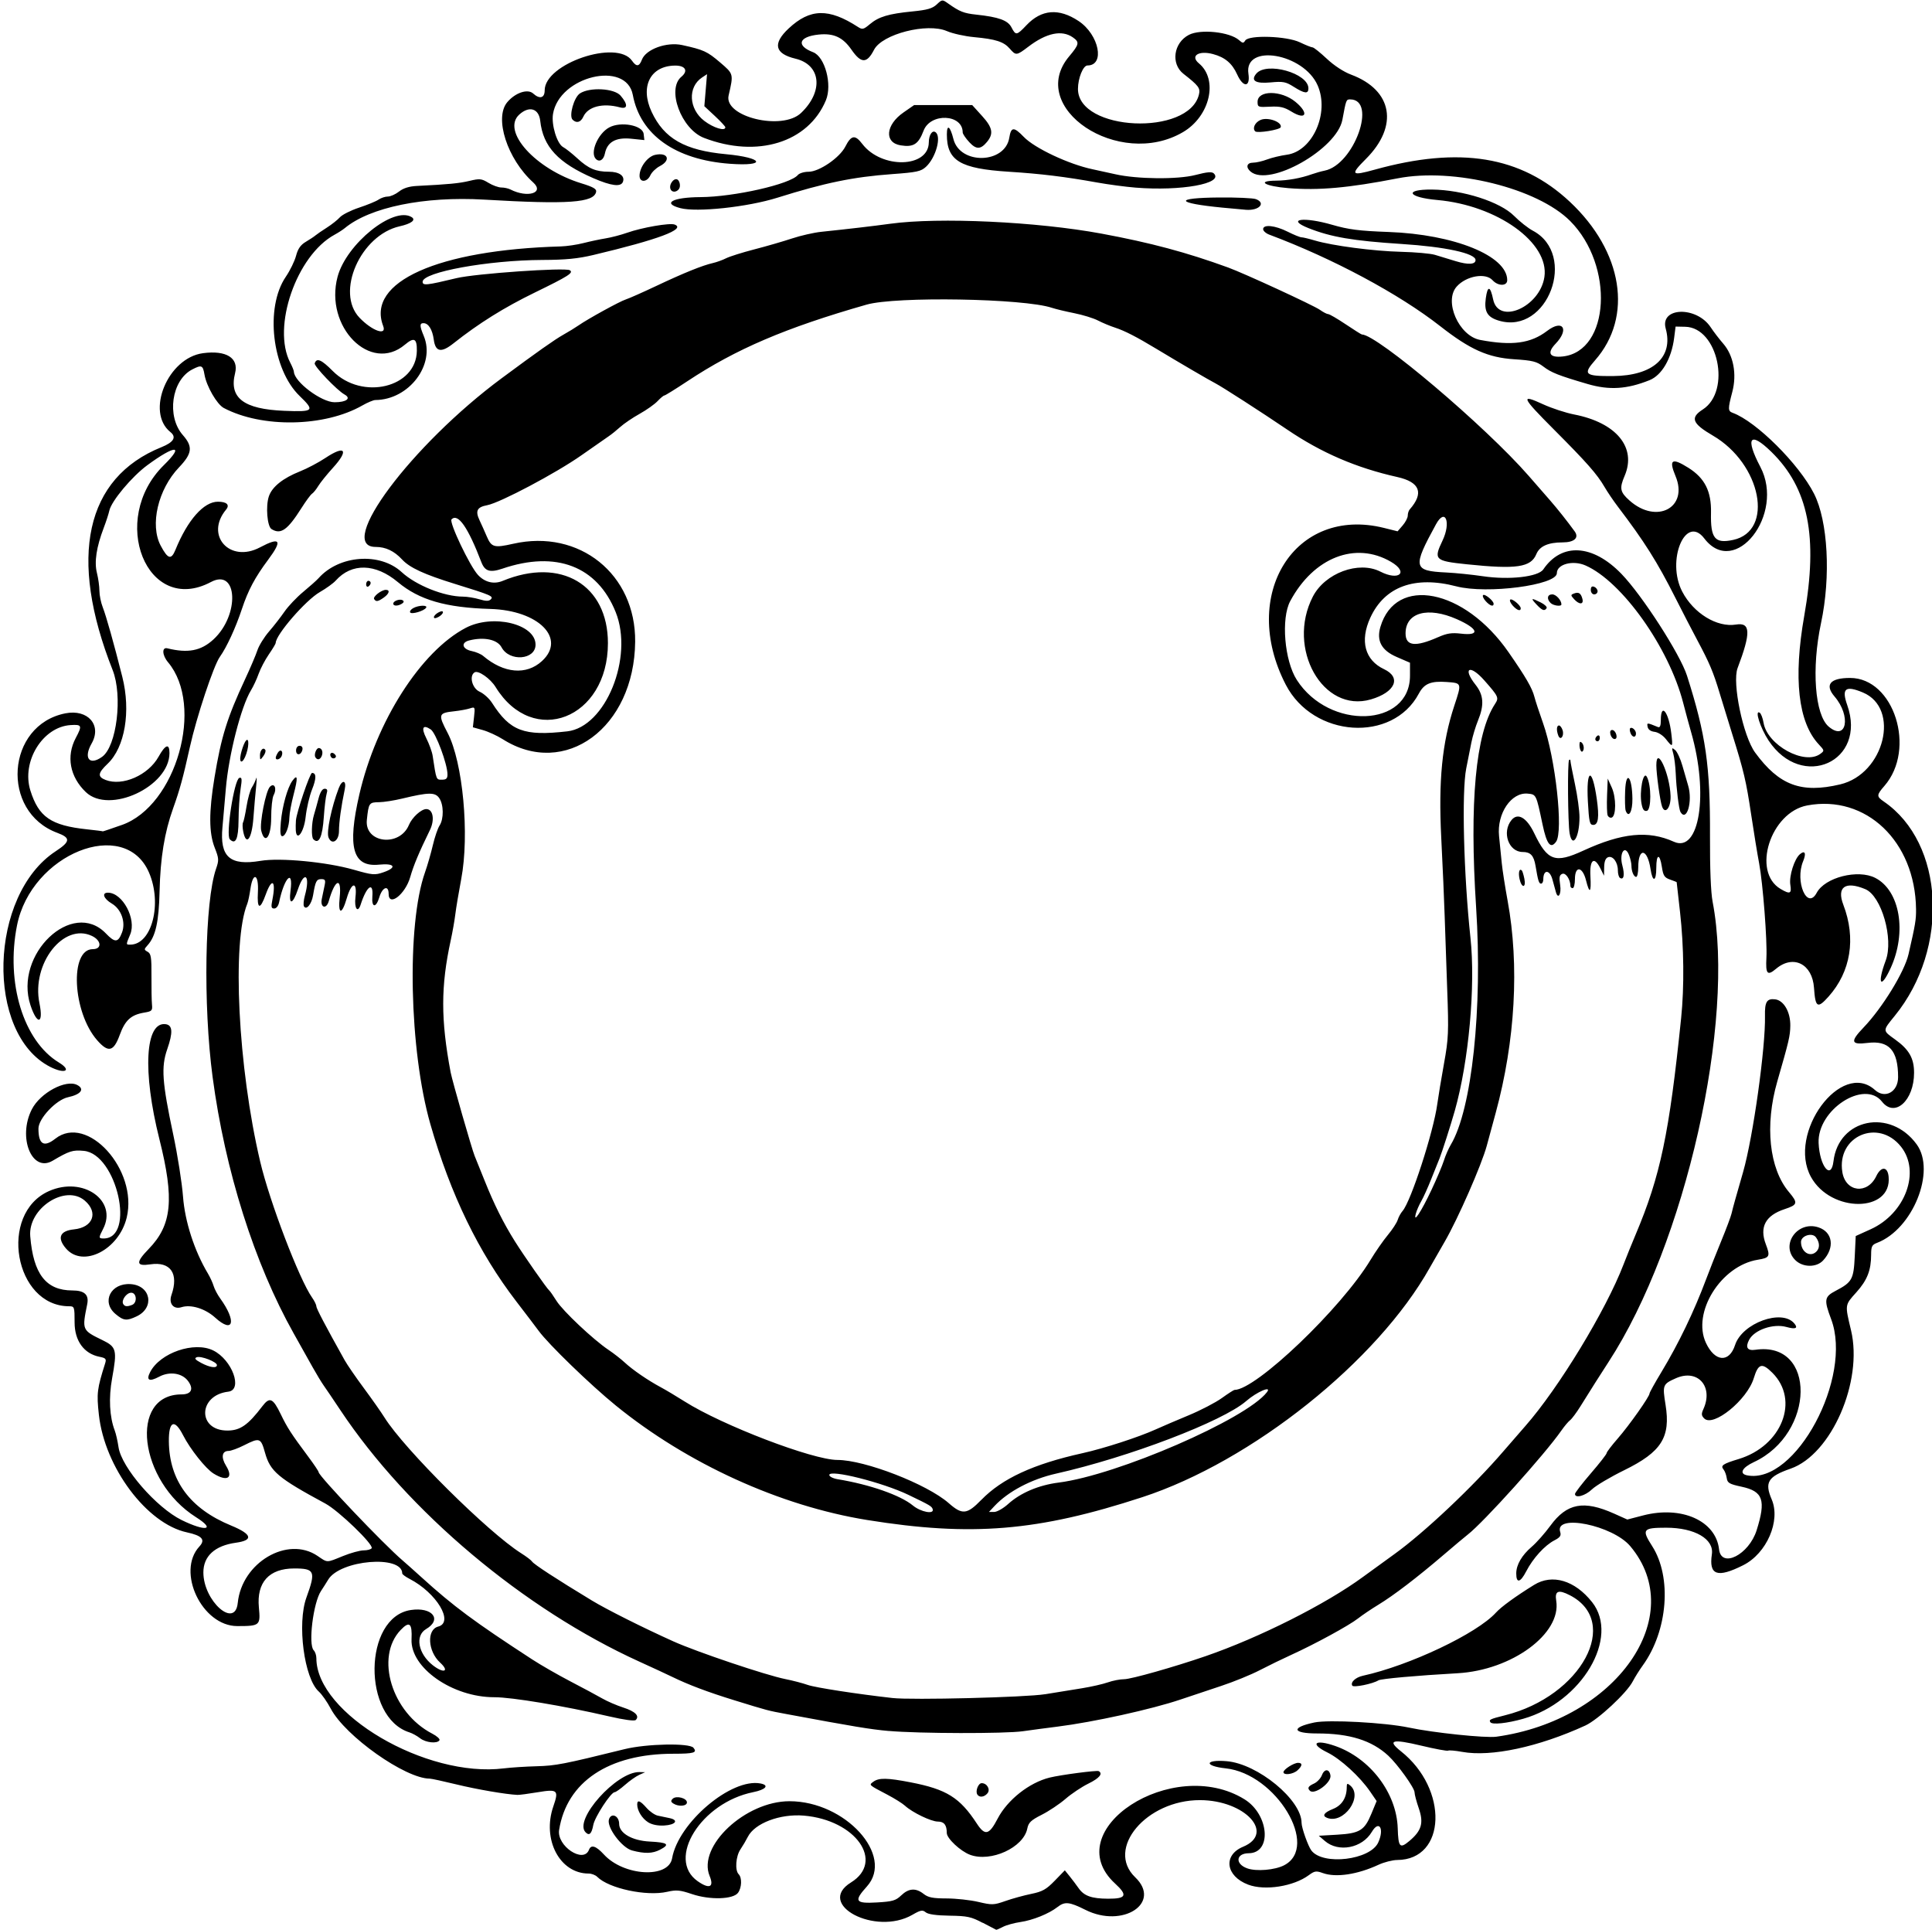 <?xml version="1.0" encoding="UTF-8" standalone="no"?>
<svg id="svg4641" xmlns:rdf="http://www.w3.org/1999/02/22-rdf-syntax-ns#" xmlns="http://www.w3.org/2000/svg" height="854" viewBox="0 0 855 854" width="855" version="1.1" xmlns:cc="http://creativecommons.org/ns#" xmlns:dc="http://purl.org/dc/elements/1.1/">
<path id="path4651" d="m434.83 850.79c-4.997-2.662-6.723-3.035-14.596-3.154-5.872-0.088-9.489-0.599-10.564-1.491-1.401-1.163-2.244-1.004-5.904 1.108-16.36 9.445-42.945-4.564-27.167-14.315 15.036-9.293 2.096-27.635-20.865-29.576-10.517-0.889-21.757 3.372-24.786 9.396-0.759 1.509-2.228 4.001-3.265 5.538-2.073 3.072-2.516 9.275-0.786 11.005 1.526 1.526 1.376 5.94-0.279 8.204-2.158 2.951-12.47 3.249-20.36 0.587-5.347-1.804-6.919-1.949-11-1.015-9.139 2.091-25.796-1.468-30.938-6.61-0.79-0.81-2.52-1.47-3.82-1.47-12.784 0-20.696-15.043-15.628-29.711 2.501-7.238 1.94-7.741-6.985-6.254-4.059 0.676-8.056 1.2-8.881 1.164-5.067-0.22-17.982-2.438-27-4.636-5.775-1.408-11.1-2.561-11.833-2.561-10.797-0.011-37.315-18.747-43.783-30.935-1.586-2.989-3.969-6.403-5.295-7.587-6.503-5.806-9.692-30.085-5.474-41.663 4.215-11.57 3.686-12.818-5.436-12.812-11.112 0.007-16.673 6.145-15.618 17.239 0.76 7.997 0.459 8.257-9.561 8.257-15.606 0-27.073-24.093-16.764-35.221 2.784-3.005 1.188-4.808-5.529-6.249-17.737-3.81-36.408-28.75-38.954-52.04-1.04-9.513-0.807-11.424 2.776-22.752 0.617-1.951 0.281-2.338-2.518-2.898-6.87-1.37-11.004-7.08-11.004-15.2 0-6.86-0.096-7.15-2.375-7.15-24.284 0-31.468-41.01-8.93-50.98 15.026-6.647 30.432 4.168 23.908 16.783-2.024 3.91-2.007 4.2 0.242 4.2 14.264 0 5.836-37.363-8.744-38.764-4.912-0.472-6.456 0.015-13.82 4.364-9.178 5.419-15.548-10.315-9.208-22.742 3.74-7.332 15.144-13.417 20.136-10.745 3.372 1.804 1.561 4.171-4.122 5.388-5.252 1.12-13.087 9.43-13.087 13.87 0 7.001 2.418 8.448 7.473 4.472 14.115-11.103 36.656 13.777 31.596 34.873-3.427 14.286-19.38 22.435-26.871 13.726-4.052-4.711-2.75-7.836 3.529-8.468 8.41-0.846 10.902-7.458 4.791-12.714-8.605-7.4-25.158 3.39-24.15 15.74 1.367 16.75 6.997 24 18.637 24 5.375 0 7.427 1.899 6.576 6.087-2.33 11.458-2.317 11.489 6.779 15.913 6.183 3.007 6.514 4.324 4.238 16.884-1.572 8.68-1.148 17.043 1.174 23.116 0.526 1.375 1.278 4.692 1.671 7.37 1.317 8.967 16.751 26.758 27.972 32.247 10.686 5.227 15.213 4.33 6.359-1.26-25.386-16.03-29.921-54.36-6.431-54.36 4.345 0 5.494-2.402 2.844-5.95-2.632-3.526-8.18-4.338-12.782-1.871-4.395 2.355-5.855 1.591-3.961-2.072 4.41-8.527 19.511-13.696 27.904-9.551 8.379 4.138 13.237 17.459 6.651 18.24-13.372 1.58-13.724 17.2-0.39 17.2 5.668 0 9.122-2.405 15.5-10.792 3.215-4.228 4.679-3.583 8.139 3.588 2.873 5.955 4.641 8.682 12.194 18.81 2.505 3.358 4.554 6.419 4.554 6.801 0 1.676 28.848 32.002 37.188 39.093 1.294 1.1 5.082 4.475 8.418 7.5 14.174 12.852 23.128 19.494 48.895 36.266 3.85 2.506 11.5 6.898 17 9.76s11.8 6.241 14 7.51 6.401 3.082 9.336 4.029c5.287 1.707 7.291 3.709 5.502 5.497-0.569 0.569-5.155-0.053-11.883-1.613-20.033-4.644-42.95-8.469-50.657-8.455-18.567 0.033-37.266-13.039-36.682-25.644 0.331-7.138-0.915-8.198-4.823-4.102-11.42 11.971-3.904 36.613 13.991 45.87 2.082 1.077 3.518 2.391 3.191 2.92-0.993 1.607-6.06 1.076-8.591-0.901-1.312-1.024-3.415-2.185-4.675-2.58-20.957-6.568-20.477-50.996 0.586-54.154 9.506-1.425 13.988 4.167 6.758 8.432-4.993 2.946-3.524 10.896 2.955 15.993 4.834 3.803 7.591 2.821 3.248-1.156-5.482-5.022-5.997-14.592-0.856-15.936 7.14-1.867-0.691-14.922-12.665-21.114-1.78-0.92-3.24-2-3.24-2.4 0-8.317-27.5-6.005-32.769 2.755-0.835 1.387-2.267 3.647-3.183 5.022-3.436 5.157-5.72 23.728-3.225 26.223 0.648 0.648 1.177 2.225 1.177 3.506 0 24.568 48.539 53.073 83 48.742 3.025-0.38 9.55-0.802 14.5-0.937 8.459-0.231 11.868-0.894 38.94-7.574 9.673-2.387 28.641-2.771 30.428-0.617 1.819 2.191 0.259 2.658-8.884 2.658-28.586 0-47.147 12.375-50.555 33.706-1.134 7.099 10.807 15.05 13.208 8.794 0.931-2.427 3.112-1.742 6.609 2.073 8.79 9.592 28.61 10.711 30.177 1.704 2.746-15.785 26.198-35.629 39.142-33.12 4.007 0.777 2.364 2.714-3.26 3.845-23.035 4.63-38.573 29.568-24.55 39.401 5.16 3.619 7.342 2.662 5.28-2.315-5.46-13.17 15.81-33.08 35.34-33.08 24.723 0 46.58 24.078 34.247 37.729-5.869 6.496-5.17 7.617 4.398 7.064 6.988-0.405 8.383-0.809 10.805-3.128 3.315-3.176 6.439-3.385 9.898-0.664 2.032 1.598 4.072 2.003 10.158 2.015 4.188 0.008 10.527 0.701 14.085 1.54 6.075 1.432 6.807 1.407 12-0.416 3.042-1.068 8.179-2.482 11.417-3.142 4.931-1.006 6.614-1.949 10.368-5.812l4.481-4.611 2.132 2.641c1.173 1.452 2.961 3.825 3.974 5.273 2.397 3.426 5.717 4.613 13.004 4.647 8.093 0.039 8.811-1.492 3.14-6.698-25.699-23.594 25.476-56.928 57.25-37.291 10.906 6.74 12.249 23.795 1.88 23.87-5.711 0.041-6.136 4.767-0.603 6.709 4.027 1.413 12.139 0.733 16.228-1.362 15.944-8.166-3.511-40.518-25.801-42.905-9.713-1.04-9.331-3.989 0.411-3.172 13.772 1.155 33.15 17.109 33.15 27.293 0 2.175 2.899 10.339 4.343 12.231 5.13 6.721 26.05 4.21 29.586-3.551 2.791-6.125 0.376-10.134-2.83-4.699-4.256 7.213-14.727 9.247-20.783 4.037l-2.692-2.316 8.104-0.469c9.98-0.578 12.1-1.867 15.144-9.212l2.35-5.67-2.861-4.177c-4.548-6.641-13.131-14.49-18.965-17.345-7.943-3.886-5.464-5.967 3.42-2.873 15.525 5.407 27.256 20.815 27.74 36.432 0.261 8.429 0.945 9.169 5.181 5.604 5.382-4.529 6.371-7.944 4.161-14.368-1.05-3.02-1.9-6.24-1.9-7.15 0-1.93-7.5-12.39-11.62-16.2-7.35-6.78-17.13-9.84-31.5-9.84-11.012 0-11.675-2.65-1.215-4.853 6.27-1.321 31.363 0.033 41.84 2.258 10.778 2.289 33.918 4.702 38.708 4.037 53.011-7.357 85.317-53.33 59.248-84.311-7.775-9.24-33.611-14.494-31.012-6.307 0.521 1.641-0.007 2.417-2.535 3.724-4.311 2.229-9.501 7.932-12.505 13.74-2.608 5.042-4.409 5.412-4.399 0.904 0.009-3.825 2.465-8.046 6.879-11.824 2.096-1.794 5.792-5.968 8.213-9.275 7.308-9.982 14.748-11.394 28.232-5.357l5.829 2.61 6.967-1.807c17.024-4.416 32.205 2.342 33.628 14.969 0.972 8.626 13.229 2.416 16.641-8.431 4.187-13.312 2.848-17.205-6.623-19.242-5.479-1.178-6.315-1.664-6.617-3.841-0.19-1.371-0.824-3.074-1.408-3.785-1.435-1.746-0.344-2.503 6.663-4.622 19.168-5.799 27.096-26.014 14.961-38.148-4.617-4.617-6.261-4.145-8.25 2.373-2.938 9.627-17.932 21.807-21.928 17.812-1.265-1.265-1.333-2.018-0.37-4.131 4.549-9.983-2.512-17.932-12.144-13.672-5.857 2.591-6.015 2.995-4.604 11.745 2.318 14.371-1.782 20.86-18.302 28.961-6.153 3.017-12.578 6.833-14.277 8.481-2.951 2.861-7.495 4.084-7.495 2.018 0-0.538 3.15-4.629 7-9.092 3.85-4.463 7-8.496 7-8.964 0-0.468 2.222-3.389 4.937-6.492 5.06-5.8 14.05-18.52 14.05-19.9 0-0.425 2.362-4.685 5.25-9.468 7.613-12.611 14.419-26.74 19.802-41.113 1.545-4.125 4.572-11.775 6.726-17s4.179-10.625 4.5-12c0.321-1.375 1.033-4.075 1.583-6 0.55-1.925 2.15-7.522 3.554-12.438 4.424-15.482 9.976-55.126 9.673-69.062-0.135-6.193 0.817-7.754 4.471-7.33 3.865 0.449 6.844 5.642 6.737 11.745-0.079 4.507-0.565 6.581-5.758 24.585-5.612 19.456-3.597 38.567 5.163 48.95 4.08 4.836 3.876 5.647-1.896 7.55-8.501 2.803-11.249 7.932-8.336 15.558 2.041 5.345 1.703 5.999-3.539 6.837-16.33 2.611-29.274 23.386-22.952 36.836 3.963 8.432 10.297 8.871 12.877 0.892 3.138-9.706 20.758-16.113 26.218-9.535 1.787 2.154 0.579 2.686-3.526 1.552-5.811-1.604-14.149 1.274-16.474 5.688-1.774 3.367-0.795 4.931 2.759 4.41 27.076-3.974 26.53 37.06-0.661 49.7-5.264 2.447-6.624 5.158-2.943 5.867 21.365 4.114 46.86-43.366 37.129-69.148-3.226-8.546-3.01-9.886 2.02-12.517 7.261-3.798 7.954-5.049 8.441-15.231l0.43-9.003 6.622-3.002c15.349-6.96 22.166-25.483 13.437-36.513-10.046-12.695-28.565-4.687-25.981 11.234 1.441 8.877 11.092 10.011 15.024 1.764 2.115-4.436 5.008-4.314 5.452 0.228 1.566 16.036-25.57 16.143-34.368 0.136-10.62-19.323 13.414-51.966 28.326-38.471 4.47 4.05 10.24 0.85 10.24-5.67 0-11.85-4.016-16.342-13.543-15.152-7.355 0.919-7.738-0.57-1.753-6.81 8.305-8.657 18.121-24.644 19.908-32.423 3.039-13.229 3.387-15.32 3.329-19.994-0.377-29.985-22.169-50.73-48.166-45.853-16.247 3.048-24.638 29.359-11.784 36.952 4.17 2.464 4.96 2.126 4.315-1.844-0.622-3.832 1.794-11.498 4.272-13.555 2.214-1.837 2.854-0.389 1.39 3.144-3.72 8.981 1.808 21.814 6.013 13.957 3.66-6.838 18.278-10.541 25.951-6.574 10.906 5.639 14.025 24.032 6.765 39.89-4.407 9.626-6.072 7.059-2.176-3.354 3.579-9.564-1.866-28.575-9.042-31.574-8.841-3.694-12.72-0.945-9.721 6.889 5.7 14.896 3.323 29.626-6.566 40.686-4.857 5.432-5.814 4.849-6.407-3.902-0.719-10.611-9.168-14.854-16.797-8.435-3.864 3.251-4.654 2.348-4.266-4.87 0.407-7.563-1.55-32.954-3.221-41.794-0.78-4.125-2.361-13.8-3.513-21.5-2.251-15.046-3.188-19.02-8.488-36-1.888-6.05-4.378-14.15-5.534-18-2.723-9.073-4.487-13.256-9.702-23-2.355-4.4-6.781-12.95-9.836-19-8.053-15.947-13.648-24.813-25.464-40.35-1.945-2.558-4.581-6.45-5.858-8.65-3.305-5.694-7.837-10.835-22.523-25.553-14.255-14.287-14.883-15.764-4.701-11.071 3.799 1.751 9.992 3.784 13.763 4.517 18.694 3.635 27.714 14.606 22.332 27.162-2.361 5.508-2.035 7.171 2.136 10.887 12.011 10.702 26.225 3.181 20.388-10.788-3.07-7.348-1.638-8.273 5.685-3.674 7.275 4.569 10.22 10.424 10.017 19.918-0.243 11.364 1.691 13.737 9.782 12.004 18.307-3.921 12.522-33.66-8.984-46.185-9.129-5.317-10.116-7.885-4.435-11.533 12.71-8.162 6.751-36.291-7.753-36.595l-4.281-0.09-0.636 5c-1.168 9.185-5.441 16.525-10.895 18.717-9.987 4.014-17.832 4.501-27.392 1.702-12.827-3.756-16.064-5.03-19.568-7.702-2.985-2.276-4.77-2.724-13-3.258-11.54-0.749-19.497-4.311-32.653-14.619-18.252-14.299-47.492-29.958-75.637-40.505-1.512-0.567-2.75-1.661-2.75-2.433 0-2.22 5.272-1.685 10.813 1.098 2.738 1.375 5.503 2.5 6.144 2.5 0.642 0 3.276 0.628 5.855 1.396 7.824 2.33 26.02 4.721 38.204 5.022 6.334 0.156 13.084 0.759 15 1.341 1.916 0.581 6.037 1.835 9.157 2.786 5.551 1.691 8.827 1.514 8.827-0.478 0-2.971-13.421-5.885-32.776-7.115-21.47-1.39-31.18-3.04-41.2-7.03-10.058-4.01-2.072-5.108 10.55-1.45 7.275 2.108 11.879 2.694 24.936 3.171 29.08 1.06 52.51 10.57 52.51 21.32 0 2.705-4.059 2.719-6.5 0.022-3.102-3.428-11.655-1.908-15.865 2.818-5.781 6.49 0.954 21.828 10.365 23.606 14.151 2.673 22.372 1.569 29.645-3.982 6.95-5.305 9.95-0.803 3.766 5.651-3.954 4.127-2.707 6.313 3.221 5.645 20.799-2.344 22.837-40.248 3.222-59.927-14.49-14.539-51.59-23.714-76.35-18.882-21.742 4.243-34.932 5.423-48.42 4.332-10.391-0.841-14.296-3.226-5.414-3.306 5.141-0.046 10.925-1.08 15.833-2.83 1.65-0.588 4.2-1.307 5.668-1.596 13.04-2.577 23.42-31.53 11.3-31.53-1.733 0-1.773 0.106-3.417 9-2.403 12.998-32.249 29.891-40.586 22.971-2.29-1.898-1.76-3.971 1.01-3.971 1.364 0 4.176-0.641 6.25-1.424 2.074-0.783 5.997-1.724 8.719-2.091 11.426-1.541 18.97-18.461 13.666-30.652-6.194-14.236-32.677-18.737-30.649-5.21 0.913 6.088-2.303 6.284-4.999 0.304-2.203-4.885-5.37-7.555-10.647-8.976-6.383-1.719-10.234 0.8-6.263 4.096 8.678 7.202 4.917 23.424-7.058 30.437-28.338 16.597-69.482-10.821-50.343-33.549 4.454-5.29 4.642-6.263 1.621-8.379-4.863-3.406-11.664-1.988-19.671 4.102-5.258 3.999-5.524 4.027-8.271 0.867-2.654-3.052-6.188-4.189-15.786-5.078-4.098-0.38-9.498-1.579-12-2.664-8.756-3.8-28.686 1.305-32.267 8.264-3.168 6.157-5.693 6.144-9.988-0.048-3.821-5.51-7.877-7.373-14.547-6.684-8.823 0.911-10.073 4.879-2.455 7.792 5.293 2.024 8.581 14.364 5.678 21.311-7.809 18.689-30.421 25.657-53.918 16.616-10.096-3.885-16.646-21.561-10.026-27.055 3.136-2.603 1.8-4.981-2.776-4.943-10.962 0.091-15.624 9.269-10.395 20.465 5.532 11.846 14.677 17.049 32.949 18.746 16.629 1.544 18.192 5.446 1.697 4.235-24.14-1.772-39.66-12.775-42.97-30.481-2.885-15.415-32.602-8.285-35.321 8.474-0.778 4.793 1.793 13.183 4.48 14.621 1.161 0.621 3.986 2.858 6.277 4.97 4.95 4.565 8.18 5.935 13.98 5.935 4.596 0 7.2 1.884 6.201 4.487-0.894 2.33-5.116 1.812-12.976-1.591-15.69-6.796-22.35-13.962-23.61-25.397-0.604-5.491-4.866-6.786-9.256-2.813-8.092 7.323 7.198 24.254 27.508 30.461 5.129 1.567 6.724 2.479 6.488 3.708-0.938 4.872-12.293 5.673-49.508 3.49-26.558-1.558-50.575 3.354-61.751 12.63-0.854 0.709-2.889 2.017-4.521 2.907-16.83 9.176-27.805 40.896-19.589 56.618 0.862 1.65 1.587 3.45 1.61 4 0.19 4.501 12.192 13.5 18.006 13.5 5.284 0 7.49-1.728 4.39-3.438-3.304-1.822-13.587-12.575-13.184-13.786 0.854-2.561 2.955-1.667 7.985 3.4 13.039 13.133 37.019 7.367 37.218-8.949 0.067-5.495-1.206-6.141-5.304-2.692-15.2 12.79-35.684-7.887-29.779-30.06 3.869-14.526 24.76-31.344 32.779-26.388 2.019 1.248-0.12 2.896-5.258 4.05-17.393 3.908-28.553 29.29-17.798 40.48 5.647 5.875 12.185 8.133 10.448 3.608-7.473-19.474 24.21-33.642 78.675-35.181 2.59-0.073 7.09-0.741 10-1.485 2.91-0.743 7.316-1.677 9.791-2.075 2.475-0.398 6.75-1.517 9.5-2.485 6.628-2.335 18.881-4.451 21.019-3.631 5.212 2-7.137 6.622-36.019 13.483-6.789 1.613-12.316 2.15-22.5 2.186-23.942 0.085-53 5.378-53 9.653 0 1.768 1.752 1.581 15-1.608 8.363-2.013 48.06-4.782 50.138-3.498 1.786 1.104-0.556 2.597-15.463 9.857-13.658 6.652-24.842 13.64-36.091 22.551-5.352 4.24-7.918 3.748-8.64-1.657-0.6-4.49-2.36-7.33-4.56-7.33-1.762 0-1.736 1.206 0.122 5.654 5.287 12.652-6.496 28.243-21.432 28.358-0.863 0.007-3.449 1.087-5.747 2.401-16.699 9.549-44.389 10.053-61.322 1.117-3.025-1.596-7.663-9.625-8.539-14.78-0.709-4.171-1.283-4.411-5.432-2.265-9.158 4.736-11.435 20.733-4.135 29.047 4.508 5.134 4.149 8.131-1.706 14.271-9.305 9.756-12.976 25.464-8.101 34.655 3.18 5.995 4.667 6.399 6.544 1.782 5.361-13.16 12.502-21.24 18.778-21.24 3.916 0 5.351 1.393 3.604 3.497-9.469 11.41 1.642 23.79 14.998 16.711 9.013-4.777 10.075-3.19 3.64 5.443-5.873 7.88-8.868 13.501-11.641 21.849-2.764 8.322-6.712 16.883-9.758 21.16-2.753 3.867-10.296 26.554-13.245 39.84-3.042 13.703-4.437 18.805-7.447 27.229-3.803 10.644-5.635 21.877-5.976 36.645-0.312 13.525-1.744 19.948-5.328 23.908-1.605 1.774-1.602 1.938 0.051 2.863 1.491 0.834 1.744 2.433 1.69 10.668-0.035 5.328 0.066 11.023 0.225 12.656 0.264 2.714-0.026 3.022-3.375 3.579-5.912 0.983-8.508 3.347-10.911 9.936-2.694 7.387-5.036 7.933-9.964 2.32-10.932-12.47-12.278-40.32-1.948-40.32 4.114 0 3.881-3.815-0.357-5.84-12.569-6.006-26.847 12.298-23.241 29.796 1.892 9.183-0.997 9.831-3.967 0.89-7.471-22.493 18.517-47.252 33.371-31.793 4.019 4.183 5.411 4.101 7.13-0.42 1.723-4.532-0.317-10.326-4.506-12.798-3.662-2.16-4.603-4.842-1.693-4.822 6.477 0.046 12.667 11.661 9.831 18.448-1.937 4.64-1.937 4.54 0.016 4.54 9.557 0 14.26-18.18 8.268-31.96-10.781-24.8-52.097-8.2-58.386 23.46-5.037 25.357 2.824 51.1 18.517 60.643 5.965 3.628 2.687 5.266-3.857 1.927-28.739-14.662-27.149-76.017 2.472-95.4 6.535-4.276 6.673-5.923 0.684-8.144-25.235-9.36-22.631-47.69 3.591-52.87 9.969-1.96 16.244 5.24 11.615 13.34-3.696 6.466-1.006 9.921 4.611 5.921 6.487-4.619 9.214-26.98 4.687-38.421-19.754-49.921-12.052-85.056 21.619-98.616 5.416-2.181 6.75-4.435 3.951-6.676-11.056-8.853-1.168-32.816 14.404-34.904 10.305-1.382 15.911 2.104 14.214 8.841-2.756 10.943 3.765 15.932 21.765 16.655 13.142 0.528 13.644 0.043 6.799-6.566-12.236-11.815-15.406-39.117-6.123-52.734 1.875-2.75 3.919-6.933 4.542-9.296 0.825-3.128 2.003-4.811 4.332-6.191 1.76-1.042 3.684-2.317 4.278-2.833 0.593-0.516 2.843-2.059 5-3.43 2.157-1.37 4.761-3.43 5.788-4.578s4.851-3.071 8.5-4.275 7.521-2.798 8.606-3.543c1.08-0.75 2.93-1.36 4.11-1.36 1.178 0 3.412-0.999 4.964-2.219 1.91-1.503 4.456-2.301 7.885-2.473 14.125-0.707 18.746-1.152 23.31-2.247 4.504-1.08 5.31-0.997 8.369 0.868 1.862 1.135 4.427 2.065 5.701 2.067s3.074 0.391 4 0.865c7.609 3.892 15.231 1.543 10.092-3.109-11.467-10.382-17.332-28.53-11.471-35.494 3.538-4.205 9.027-6.053 11.455-3.856 2.906 2.63 5.109 2.026 5.109-1.399 0-11.825 31.941-22.671 38.632-13.118 1.957 2.794 3.207 2.669 4.388-0.438 1.766-4.646 10.974-7.982 17.854-6.469 9.509 2.092 11.041 2.795 16.78 7.697 5.981 5.11 5.959 5.022 3.746 14.593-2.187 9.459 23.67 15.724 32.041 7.763 10.063-9.57 8.866-21.32-2.449-24.034-9.207-2.209-10.209-6.65-3.019-13.375 9.471-8.859 17.759-9.038 30.674-0.663 1.93 1.252 2.462 1.126 5.281-1.246 3.904-3.285 8.277-4.59 18.863-5.628 6.539-0.642 8.802-1.294 10.713-3.089 2.399-2.254 2.448-2.258 5.092-0.386 5.069 3.588 6.885 4.305 12.385 4.893 9.953 1.063 13.981 2.52 15.595 5.641 1.898 3.67 2.298 3.612 6.628-0.958 6.655-7.023 14.345-7.64 23.068-1.851 9.09 6.034 11.81 19.666 3.93 19.666-1.92 0-4.2 5.637-4.2 10.383 0 18.777 49.139 21.003 53.548 2.426 0.663-2.791-0.159-3.882-6.86-9.116-5.689-4.443-4.391-13.727 2.411-17.244 5.168-2.672 18.099-1.298 22.212 2.361 1.571 1.397 1.931 1.417 2.713 0.151 1.575-2.549 18.348-2.001 24.171 0.79 2.582 1.238 5.119 2.25 5.636 2.25 0.518 0 3.344 2.256 6.28 5.012 3.251 3.052 7.467 5.809 10.781 7.049 18.361 6.87 21.133 22.696 6.533 37.296-7.031 7.031-6.54 7.638 3.854 4.754 37.714-10.465 64.777-6.021 86.374 14.182 23.513 21.995 28.125 50.909 11.19 70.148-5.507 6.257-4.569 7.08 7.958 6.988 17.676-0.131 26.797-8.358 23.301-21.018-2.637-9.549 13.654-10.013 19.906-0.568 1.331 2.012 3.819 5.258 5.528 7.214 4.558 5.217 6.115 13.483 4.031 21.404-1.982 7.535-1.964 8.458 0.182 9.241 10.38 3.787 29.322 22.62 36.005 35.799 6.153 12.133 7.475 36.618 3.09 57.197-4.289 20.126-2.757 40.675 3.418 45.871 7.874 6.625 10.021-4.652 2.545-13.365-4.45-5.2-1.94-8.2 6.89-8.2 19.426 0 29.415 31.444 15.181 47.785-3.517 4.037-3.538 4.658-0.238 6.918 26.798 18.357 29.16 64.931 4.808 94.828-5.439 6.678-5.444 6.402 0.162 10.428 6.194 4.448 8.399 8.312 8.403 14.725 0.009 12.304-8.515 20.011-14.175 12.815-7.85-9.98-28.702 3.59-28.071 18.268 0.445 10.334 5.567 16.645 6.578 8.105 2.244-18.95 25.128-23.592 36.838-7.473 8.608 11.849-1.766 37.555-17.582 43.568-2.222 0.845-2.586 1.583-2.59 5.258-0.009 6.867-1.742 11.278-6.519 16.591-5.181 5.762-5.119 5.322-2.373 16.855 5.388 22.629-8.712 54.903-26.732 61.191-10.063 3.511-11.624 6.047-8.379 13.616 4.054 9.459-2.188 23.874-12.608 29.117-11.468 5.77-15.26 4.442-13.866-4.855 1.009-6.731-7.599-11.738-20.184-11.74-10.416-0.001-10.988 0.743-6.251 8.126 8.831 13.761 6.953 37.484-4.184 52.858-1.477 2.039-3.461 5.206-4.407 7.037-2.641 5.107-15.367 16.939-20.989 19.515-20.733 9.498-41.687 13.977-54.494 11.648-3.022-0.55-5.826-0.794-6.231-0.544-0.405 0.25-5.736-0.74-11.847-2.201-12.902-3.085-15.239-2.437-9.009 2.497 21.128 16.734 20.077 47.961-1.619 48.087-2.09 0.012-5.825 0.961-8.3 2.108-9.374 4.346-18.888 5.763-24.667 3.673-2.914-1.054-3.653-0.943-6.186 0.93-6.758 4.996-19.464 6.987-26.831 4.203-9.979-3.771-11.229-13.043-2.26-16.77 14.342-5.96 0.841-20.578-19.055-20.63-23.772-0.062-41.891 21.492-28.697 34.136 11.85 11.356-5.447 22.7-21.997 14.425-7.187-3.594-9.154-3.788-12.421-1.23-3.731 2.921-10.912 5.819-16.372 6.607-2.743 0.396-6.208 1.351-7.7 2.123-1.492 0.772-2.848 1.36-3.013 1.307-0.165-0.053-2.85-1.455-5.967-3.116zm-329.61-141.54c1.771-17.859 22.03-29.808 35.287-20.812 4.582 3.11 3.816 3.106 11.305 0.062 3.384-1.375 7.485-2.5 9.113-2.5s3.227-0.431 3.553-0.958c0.97-1.57-14.55-16.55-20.48-19.75-21.03-11.36-24.4-14.21-26.73-22.54-1.83-6.57-2.36-6.75-9.27-3.25-2.713 1.375-5.8 2.5-6.86 2.5-2.932 0-3.399 2.845-1.082 6.595 3.345 5.412 0.516 7.16-5.536 3.419-3.486-2.154-10.337-10.77-13.51-16.99-3.769-7.388-6.365-6.269-6.281 2.708 0.164 17.37 9.356 29.805 27.565 37.291 9.258 3.806 10.011 6.502 2.118 7.587-9.33 1.283-14.423 5.939-14.408 13.173 0.026 12.667 14.058 25.09 15.211 13.466zm-9.22-105.24c0-1.429-7.116-4.186-8.947-3.466-1.162 0.457-0.671 1.084 1.947 2.489 3.853 2.069 7 2.507 7 0.976zm-42.074-238.98c24.081-8.516 36.629-52.764 20.423-72.023-2.608-3.1-2.781-6.764-0.29-6.146 9.102 2.256 14.91 1.134 20.417-3.942 11.677-10.764 10.764-31.708-1.107-25.397-28.316 15.056-45.464-27.562-20.819-51.743 9.226-9.052 5.024-9.029-7.327 0.041-6.824 5.01-15.909 15.859-16.827 20.093-0.309 1.425-1.417 4.841-2.463 7.591-3.274 8.607-4.263 15.135-3.033 20.02 0.605 2.4 1.1 5.96 1.1 7.9 0 1.945 0.668 5.234 1.485 7.307 1.498 3.803 4.935 16.031 8.649 30.77 3.846 15.263 1.154 31.164-6.508 38.446-4.343 4.128-4.541 5.75-0.876 7.166 7.481 2.892 18.872-2.11 23.422-10.283 3.031-5.45 4.828-6.04 4.828-1.61 0 14.81-26.625 27.219-37.025 17.255-7.068-6.771-8.748-15.844-4.436-23.955 2.929-5.509 2.724-6.011-2.325-5.689-12.334 0.785-21.778 16.163-17.77 28.938 3.689 11.758 9.13 15.491 25.055 17.19 3.85 0.411 7.004 0.813 7.008 0.893 0.004 0.081 3.793-1.192 8.418-2.827zm760.45-17.962c19.579-4.641 26.743-33.683 10.031-40.665-7.735-3.232-9.518-1.787-6.912 5.601 8.821 25.001-20.048 37.967-34.822 15.641-3.663-5.536-6.284-13.752-3.921-12.291 0.588 0.363 1.361 2.39 1.718 4.503 1.665 9.856 18.103 18.848 25.084 13.722 1.896-1.392 1.879-1.492-0.695-4.25-9.087-9.737-11.275-29.17-6.398-56.824 6.191-35.107 1.885-56.526-14.601-72.621-9.468-9.244-11.631-6.242-4.825 6.697 11.031 20.969-11.254 49.432-24.798 31.674-8.332-10.924-16.93 9.821-9.757 23.539 5.013 9.587 15.367 15.92 23.792 14.553 6.481-1.052 6.645 3.571 0.686 19.282-2.466 6.5 2.447 30.109 7.777 37.375 10.631 14.493 20.412 18.147 37.64 14.064zm-493.38-290.75c0-0.374-2.09-2.627-4.645-5.005l-4.645-4.325 0.594-7.083 0.594-7.083-2.199 1.458c-6.413 4.252-5.915 13.935 0.987 19.205 4.07 3.112 9.31 4.705 9.31 2.833zm108.29 764.37c-4.23-1.57-10.29-7.24-10.29-9.63 0-3.55-1.18-5.06-3.96-5.06-2.957 0-11.289-4.02-14.542-7.016-1.1-1.013-4.615-3.215-7.811-4.892-8.413-4.415-8.218-4.233-6.149-5.745 2.422-1.771 6.158-1.706 16.46 0.289 15.907 3.079 21.767 6.727 29.288 18.232 3.62 5.538 5.434 5.115 9.212-2.149 4.325-8.316 13.981-15.947 23-18.177 4.924-1.217 20.941-3.32 21.75-2.855 1.95 1.12 0.283 3.126-4.581 5.511-2.932 1.438-7.48 4.474-10.106 6.747-2.626 2.273-7.367 5.441-10.533 7.04-4.772 2.409-5.867 3.453-6.396 6.094-1.687 8.434-16.114 15.044-25.347 11.614zm-149.55-1.9c-4.581-1.216-11.344-10.301-10.245-13.763 0.999-3.147 4.51-1.604 4.51 1.982 0 4.129 5.72 7.434 13.548 7.829 8.056 0.407 9.104 1.252 4.502 3.632-3.303 1.708-6.748 1.797-12.314 0.319zm-20.575-8.034c-5.47-5.47 13.7-26.9 23.84-26.66l2.5 0.059-2.594 1.169c-1.427 0.643-4.255 2.631-6.285 4.419s-4.1 3.25-4.601 3.25c-1.643 0-8.787 10.943-9.45 14.475-0.744 3.966-1.756 4.94-3.411 3.285zm27.666-4.447c-2.7-1.69-4.83-5.17-4.83-7.86 0-2.218 1.293-1.751 4.14 1.494 1.422 1.621 3.66 3.167 4.973 3.437s3.657 0.761 5.208 1.09c4.211 0.895 2.677 2.989-2.399 3.275-2.797 0.158-5.405-0.37-7.096-1.435zm300.42-1.97c-2.271-0.916-1.304-2.332 2.68-3.926 3.943-1.578 6.07-4.97 6.07-9.683 0-1.641 0.253-1.763 1.5-0.728 5.951 4.939-2.891 17.307-10.25 14.338zm-289.24-6.311c-1.138-0.719-1.214-1.22-0.323-2.111 1.535-1.535 6.315-0.321 6.315 1.604 0 1.671-3.661 1.981-5.992 0.507zm134.49-4.035c-0.93-1.5 0.44-4.99 1.94-4.99 2.382 0 3.97 2.796 2.555 4.5-1.432 1.725-3.597 1.961-4.505 0.491zm147.18-1.647c-1.198-1.198-0.734-1.998 1.842-3.171 1.386-0.632 2.964-2.315 3.506-3.742 1.107-2.911 3.321-2.803 3.765 0.184 0.472 3.169-7.09 8.753-9.114 6.729zm-11.68-8.22c0-1.206 4.57-4.115 6.465-4.115 2.054 0 1.938 1.325-0.294 3.345-1.929 1.745-6.171 2.275-6.171 0.77zm-174.69-18.21c-8.117-0.724-15.392-1.927-45.174-7.471-8.5-1.582-8.035-1.459-23.14-6.115-11.694-3.604-20.301-6.846-27.5-10.356-2.2-1.073-8.725-4.097-14.5-6.721-51.17-23.25-102.45-66.37-132.33-111.25-3.112-4.675-6.448-9.608-7.414-10.963-0.965-1.355-3.148-4.955-4.85-8-1.71-3.05-5.5-9.82-8.43-15.04-17.39-30.97-30.376-72.04-35.888-113.5-4.24-31.89-3.472-77.7 1.544-92.12 1.313-3.778 1.263-4.558-0.601-9.287-2.596-6.585-2.624-15.767-0.096-31.088 2.974-18.026 5.586-26.413 13.548-43.5 2.306-4.95 4.757-10.708 5.446-12.797 0.689-2.088 2.998-5.812 5.13-8.276s5.223-6.437 6.869-8.829 5.372-6.318 8.28-8.724 5.963-5.133 6.788-6.059c9.105-10.22 27.156-11.536 36.764-2.68 6.363 5.865 18.752 10.822 27.12 10.852 1.861 0.007 5.138 0.537 7.282 1.18 2.877 0.862 4.191 0.875 5.018 0.048 1.385-1.385 0.282-1.864-15.684-6.802-13.841-4.281-20.159-7.198-23.577-10.887-3.47-3.74-7.25-5.53-11.68-5.53-17.82 0 15.85-45.06 55.75-74.62 15.79-11.697 23.465-17.115 27.278-19.253 2.322-1.302 5.347-3.153 6.722-4.113 4.205-2.934 18.349-10.701 20.994-11.529 1.372-0.429 7.447-3.122 13.5-5.983 12.088-5.714 20.394-9.073 25.006-10.112 1.65-0.372 4.286-1.324 5.857-2.117 1.571-0.792 7.196-2.562 12.5-3.933s12.793-3.539 16.643-4.819c3.85-1.28 9.7-2.61 13-2.954 12.196-1.274 23.2-2.56 30.5-3.563 21.513-2.956 64.93-0.927 93.5 4.371 21.676 4.019 37.573 8.273 56.019 14.988 7.107 2.587 37.876 16.777 40.628 18.737 1.464 1.043 3.12 1.895 3.679 1.895 0.56 0 4.037 2.025 7.728 4.5 3.691 2.475 6.904 4.5 7.141 4.5 6.742 0 54.716 40.64 73.805 62.523 3.3 3.783 7.591 8.7 9.536 10.928 3.279 3.755 7.547 9.136 10.836 13.662 2.072 2.851-0.154 4.887-5.345 4.887-6.393 0-10.152 1.68-11.605 5.188-2.43 5.867-8.75 6.79-30.816 4.496-14.144-1.47-14.735-2.047-10.712-10.464 3.882-8.122 1.23-14.75-2.888-7.22-10.444 19.097-10.125 20.611 4.493 21.315 4.125 0.199 11.431 0.943 16.235 1.654 11.702 1.733 24.515 0.287 26.765-3.021 8.122-11.936 21.848-11.155 34.558 1.967 9.228 9.527 26.023 35.599 29.044 45.085 8.351 26.228 10.294 39.797 10.167 71-0.058 14.242 0.367 24.882 1.157 28.99 10.203 53.02-12.069 151.5-46.062 203.67-3.587 5.505-7.443 11.587-12.468 19.662-1.707 2.743-3.749 5.48-4.537 6.082-0.788 0.601-2.529 2.668-3.868 4.593-7.33 10.534-34.498 40.707-41.491 46.08-1.1 0.845-5.913 4.885-10.695 8.978-11.58 9.911-22.09 17.942-28.805 22.01-3.025 1.833-7.075 4.566-9 6.074-3.967 3.107-19.048 11.328-29.5 16.08-3.85 1.75-10.15 4.817-14 6.815s-11.5 5.121-17 6.94-13.6 4.526-18 6.014c-12.809 4.334-38.646 10.026-54.5 12.007-4.675 0.584-11.546 1.499-15.269 2.032-7.938 1.137-46.167 1.057-59.418-0.125zm69.19-16.26c4.95-0.805 12.337-2.002 16.415-2.66 4.078-0.658 9.197-1.826 11.376-2.595 2.178-0.769 5.428-1.397 7.221-1.397 3.027 0 22.054-5.383 35.988-10.181 23.861-8.217 53.27-23.024 69.732-35.11 3.153-2.315 9.394-6.843 13.868-10.064 13.289-9.564 34.868-29.932 48.36-45.644 2.597-3.025 6.909-7.986 9.581-11.024 14.722-16.74 35.678-51.216 43.447-71.476 1.266-3.3 3.681-9.267 5.368-13.259 10.955-25.929 14.865-44.531 20.128-95.741 1.429-13.902 1.242-31.657-0.493-47-0.809-7.15-1.475-13.068-1.48-13.152-0.005-0.084-1.327-0.611-2.937-1.173-2.487-0.867-3.03-1.708-3.614-5.598-0.93-6.1-2.47-5.84-2.47 0.42 0 6.202-1.644 6.554-2.546 0.545-1.374-9.165-5.407-9.754-5.439-0.795-0.008 2.337-0.417 4.25-0.908 4.25-1.08 0-2.11-2.46-2.11-5.02 0-1.019-0.468-3.085-1.041-4.591-1.841-4.842-4.449-0.924-2.99 4.493 1.131 4.199 0.677 6.633-1.038 5.573-0.512-0.316-0.931-1.813-0.931-3.325 0-3.637-2.242-6.637-4.355-5.826-1.107 0.425-1.665 1.868-1.709 4.412l-0.064 3.781-1.634-3.285c-2.746-5.521-4.804-3.853-4.387 3.556 0.413 7.333-0.37 8.026-1.955 1.73-1.56-6.18-4.9-6.52-4.9-0.51 0 2.2-0.45 4-1 4s-1-0.421-1-0.935c0-2.868-2.052-5.982-3.56-5.404-1.305 0.501-1.496 1.481-0.971 4.981 0.602 4.016-0.918 6.522-1.886 3.108-0.195-0.688-0.883-3.195-1.53-5.571-1.22-4.48-4.05-4.52-4.05-0.06 0 1.04-0.44 1.88-0.98 1.88-0.966 0-1.326-1.159-2.459-7.905-0.76-4.54-2.22-6.1-5.68-6.1-6.254 0-9.326-8.797-4.938-14.139 2.786-3.391 6.72-1.094 10.061 5.875 5.865 12.235 9.212 13.418 21.695 7.67 17.144-7.895 28.782-9.034 40.109-3.927 11.32 5.105 15.459-21.243 7.615-48.479-0.871-3.025-2.456-8.875-3.521-13-6.33-24.51-27.06-53.67-43.2-60.77-5.62-2.48-12.7-0.58-12.7 3.4 0 5.311-30.937 9.361-44.507 5.827-18.388-4.79-31.733 0.09-38.064 13.918-4.681 10.225-2.395 18.751 6.1 22.744 7.821 3.676 4.942 10.235-5.871 13.379-21.205 6.165-37.429-22.592-25.654-45.473 5.373-10.441 20.296-15.974 29.887-11.081 8.336 4.253 12.631 0.31 4.715-4.329-15.691-9.195-34.254-1.956-44.611 17.397-4.11 7.68-2.553 26.326 2.91 34.84 14.36 22.37 50.1 21.04 50.1-1.87v-5.721l-5.948-2.579c-6.658-2.888-8.955-7.135-7.157-13.237 6.759-22.938 37.191-16.96 56.703 11.139 7.652 11.02 10.468 15.876 11.46 19.759 0.443 1.736 2.166 6.982 3.828 11.657 5.501 15.475 9.065 47.949 5.758 52.471-2.419 3.308-4.14 1.116-5.974-7.608-2.817-13.396-2.782-13.323-6.565-13.686-7.281-0.7-13.701 8.792-12.693 18.766 0.364 3.606 0.909 9.032 1.21 12.057 0.301 3.025 1.458 10.45 2.571 16.5 5.275 28.667 3.396 62.117-5.279 94-1.197 4.4-2.969 10.925-3.938 14.5-2.294 8.468-12.768 32.338-18.623 42.443-2.531 4.369-5.5 9.543-6.596 11.5-23.19 41.38-78.73 85.7-127.26 101.55-46.18 15.09-75.51 17.52-121.68 10.09-38.56-6.21-79.62-24.91-111.32-50.69-11.217-9.123-29.772-27.087-34.092-33.007-1.049-1.438-5.497-7.288-9.885-13-16.726-21.777-29.095-47.274-38.028-78.386-9.384-32.684-10.585-88.334-2.405-111.46 1.077-3.046 2.641-8.458 3.475-12.026 0.834-3.568 2.173-7.49 2.975-8.715 1.939-2.959 1.855-9.288-0.161-12.166-1.838-2.624-4.661-2.583-16.379 0.235-3.575 0.86-8.161 1.579-10.191 1.599-4.472 0.043-4.66 0.312-5.447 7.845-1.076 10.299 14.516 12.141 18.633 2.202 1.38-3.3 5.42-7 7.67-7 3.002 0 3.827 4.735 1.614 9.268-4.882 9.998-7.219 15.577-8.716 20.81-2.19 7.65-9.56 13.37-9.56 7.42 0-4.022-2.771-2.996-4.127 1.528-1.468 4.899-3.485 4.648-3.08-0.383 0.545-6.769-2.522-4.63-5.168 3.605-1.285 3.998-2.901 1.726-2.312-3.25 0.849-7.171-1.724-6.837-3.857 0.5-2.18 7.497-3.921 7.218-3.115-0.5 0.958-9.168-2.073-8.072-4.843 1.75-1.07 3.794-3.88 2.88-3.075-1 0.371-1.788 0.934-4.487 1.25-6 0.48-2.295 0.235-2.75-1.483-2.75-2.121 0-2.582 0.908-3.631 7.149-0.661 3.929-2.923 6.692-4.023 4.912-0.352-0.569-0.169-2.729 0.405-4.799 2.499-8.997-0.187-11.371-3.09-2.732-2.295 6.829-4.145 7.15-3.272 0.568 1.323-9.973-2.792-5.777-5.051 5.151-0.333 1.611-1.228 2.75-2.161 2.75-1.308 0-1.457-0.67-0.836-3.75 1.739-8.617-0.129-10.201-2.909-2.467-2.533 7.047-3.906 6.638-3.476-1.033 0.453-8.06-2.205-9.182-3.318-1.4-0.382 2.668-0.996 5.593-1.366 6.5-6.904 16.941-4.136 72.44 5.694 114.15 4.197 17.807 17.287 52.088 22.971 60.154 1.029 1.46 1.87 3.177 1.87 3.815 0 0.994 3.879 8.386 12.535 23.887 1.119 2.004 4.944 7.569 8.5 12.367 3.556 4.798 7.667 10.648 9.136 13 8.736 13.991 45.843 50.837 60.496 60.07 2.291 1.444 4.449 3.083 4.794 3.642 0.752 1.217 10.787 7.755 26.54 17.291 6.601 3.996 22.486 11.959 36 18.046 10.386 4.678 41.031 14.993 49.602 16.696 3.244 0.645 7.698 1.808 9.898 2.586 3.301 1.167 21.852 4.028 37.5 5.784 8.58 0.963 58.944-0.295 67.5-1.686zm209.98-360.72c-0.632-2.877-0.099-4.876 1.005-3.772 0.269 0.269 0.776 1.919 1.125 3.667 0.831 4.154-1.219 4.256-2.13 0.106zm22.16-20.18c-0.793-4.404-0.995-31.726-0.24-32.48 0.332-0.332 0.603-0.159 0.603 0.384s0.9 5.199 2 10.346c1.1 5.147 2 11.724 2 14.614 0 8.855-3.131 13.976-4.363 7.136zm8.079-14c-0.828-14.761 1.885-15.624 3.93-1.25 1.151 8.086 0.685 11.5-1.567 11.5-1.564 0-1.86-1.286-2.363-10.25zm8.738 5.99c-0.301-0.785-0.414-4.76-0.251-8.833l0.29-7.41 1.795 3.981c2.003 4.442 1.976 12.609-0.045 13.274-0.687 0.226-1.496-0.231-1.797-1.015zm8-2c-0.301-0.785-0.414-4.76-0.251-8.833 0.375-9.345 3.076-6.41 3.215 3.491 0.08 5.695-1.64 8.793-2.964 5.342zm24.22 0.51c-0.677-1.141-1.819-10.443-2.081-16.95-0.129-3.19-0.614-7.15-1.079-8.8-0.764-2.712-0.687-2.87 0.804-1.642 0.907 0.747 2.367 3.897 3.244 7 0.877 3.103 2.01 7.024 2.517 8.713 2.097 6.985-0.634 16.352-3.405 11.679zm-17.209-3.587c-1.037-5.528 0.77-14.792 2.334-11.966 2.042 3.691 2.049 14.66 0.009 15.079-1.246 0.256-1.865-0.567-2.342-3.114zm9.06 1.161c-0.872-2.459-2.509-14.297-2.517-18.196-0.018-9.169 5.947 3.645 6.302 13.54 0.187 5.196-2.446 8.435-3.785 4.657zm-35.78-24.4c-0.412-0.416-0.75-1.671-0.75-2.79 0-1.472 0.302-1.731 1.094-0.94 0.602 0.602 0.939 1.857 0.75 2.79-0.189 0.933-0.681 1.356-1.094 0.94zm37.477-5.414c-1.288-1.632-3.451-3.017-4.991-3.195-1.723-0.199-2.85-1.008-3.079-2.21-0.365-1.923-0.352-1.923 4.593 0.099 0.861 0.352 1.25-0.593 1.25-3.037 0-8.074 3.518-3.615 4.633 5.872 0.737 6.271 0.657 6.353-2.406 2.471zm-31.23 0.05c0-0.518 0.45-1.219 1-1.559 0.55-0.34 1 0.084 1 0.941 0 0.857-0.45 1.559-1 1.559s-1-0.423-1-0.941zm-16.367-1.574c-0.91-2.39-0.77-4.49 0.3-4.49 0.513 0 1.233 0.945 1.599 2.101 0.815 2.568-0.969 4.809-1.899 2.385zm23.08-0.49c-0.323-1.237-0.031-2 0.767-2 0.709 0 1.525 0.9 1.813 2 0.323 1.237 0.031 2-0.767 2-0.709 0-1.525-0.9-1.813-2zm8.873-0.643c-0.347-0.904-0.425-1.849-0.174-2.1 0.795-0.795 2.59 0.801 2.59 2.302 0 1.962-1.639 1.824-2.417-0.202zm-52.089-56.363c-0.999-1.103-1.521-2.301-1.161-2.66 0.729-0.729 4.667 2.495 4.667 3.822 0 1.46-1.619 0.924-3.506-1.161zm10.51-0.5c-2.742-2.919-2.444-3.067 1.857-0.922 1.74 0.868 2.908 1.993 2.595 2.5-0.905 1.464-1.937 1.098-4.452-1.579zm-22.506-1.506c-0.999-1.103-1.521-2.301-1.161-2.66 0.729-0.729 4.667 2.495 4.667 3.822 0 1.46-1.619 0.924-3.506-1.161zm28.71 0.81c-1.829-1.829-1.433-3.8 0.765-3.8 1.677 0 4.035 2.592 4.035 4.434 0 1.05-3.59 0.576-4.8-0.634zm10.412-1.676c-1.56-1.724-1.565-1.927-0.065-2.503 2.079-0.798 3.077-0.167 3.739 2.364 0.673 2.572-1.401 2.65-3.674 0.139zm7.39-4.09c0-1.339 0.48-1.784 1.5-1.393 0.825 0.317 1.5 1.202 1.5 1.969 0 0.766-0.675 1.393-1.5 1.393-0.825 0-1.5-0.885-1.5-1.969zm-291.25 406.72c-0.422-1.277-1.166-1.714-10.753-6.324-11.435-5.499-35-11.417-35-8.79 0 0.7 1.688 1.55 3.75 1.889 14.145 2.321 27.707 7.058 33.224 11.606 3.567 2.94 9.583 4.05 8.779 1.62zm21.541-4.102c9.186-9.444 23.042-15.841 44.706-20.64 9.498-2.104 24.91-7.106 32.5-10.548 2.75-1.247 9.313-4.058 14.584-6.246 5.271-2.188 11.85-5.606 14.619-7.596 2.769-1.99 5.293-3.617 5.608-3.617 9.489 0 47.272-36.091 60.188-57.493 2.2-3.645 5.653-8.613 7.674-11.041 2.021-2.427 3.986-5.438 4.368-6.69 0.382-1.252 1.348-3.023 2.148-3.935 3.713-4.236 13.691-34.951 15.379-47.342 0.45-3.3 1.792-11.4 2.984-18 1.974-10.932 2.099-13.825 1.408-32.5-0.417-11.275-0.923-25.9-1.123-32.5-0.2-6.6-0.884-22.254-1.518-34.787-1.283-25.327 0.373-42.069 5.784-58.484 3.325-10.088 3.362-9.973-3.353-10.464-7.046-0.515-10.005 0.714-12.351 5.131-11.63 21.89-46.71 19.57-58.87-3.91-20.65-39.86 4-79.21 43.47-69.39l6 1.492 2.25-2.604c1.238-1.432 2.25-3.389 2.25-4.349 0-0.959 0.376-2.172 0.835-2.694 6.418-7.304 4.584-12.126-5.467-14.372-18.088-4.041-33.555-10.7-48.68-20.958-11.213-7.605-29.003-19.066-31.852-20.521-2.646-1.351-16.091-9.208-26.107-15.257-8.745-5.281-14.035-7.995-18.229-9.354-2.2-0.713-5.618-2.136-7.596-3.163-1.978-1.027-6.703-2.487-10.5-3.244-3.797-0.758-8.254-1.829-9.904-2.382-12.412-4.158-68.982-5.125-82-1.403-35.872 10.258-57.809 19.639-79.401 33.953-5.185 3.438-9.725 6.25-10.089 6.25-0.364 0-1.721 1.128-3.016 2.506s-4.861 3.902-7.924 5.608c-3.063 1.706-6.92 4.32-8.57 5.809-1.65 1.489-3.969 3.353-5.154 4.142-1.185 0.789-6.585 4.555-12 8.368-11.165 7.863-36.039 21.043-41.725 22.11-4.552 0.854-5.377 2.514-3.36 6.761 0.834 1.757 2.241 4.897 3.127 6.976 2.096 4.923 3.236 5.247 11.737 3.327 29.277-6.612 54.263 13.47 53.961 43.369-0.385 38.03-31.056 60.584-58.619 43.104-2.439-1.547-6.406-3.364-8.817-4.039l-4.383-1.227 0.514-4.563c0.501-4.447 0.454-4.543-1.883-3.786-1.319 0.427-4.423 0.995-6.898 1.262-7.021 0.758-7.209 1.374-2.917 9.566 6.767 12.914 9.756 45.031 6.021 64.705-1.096 5.775-2.265 12.75-2.598 15.5s-1.243 7.925-2.023 11.5c-4.442 20.356-4.456 35.143-0.056 58.5 0.703 3.731 9.463 34.213 10.633 37 0.462 1.1 2.459 6.05 4.438 11 4.183 10.462 8.28 18.666 13.373 26.779 4.046 6.445 14.183 20.946 15.183 21.721 0.355 0.275 1.806 2.353 3.224 4.618 2.795 4.464 16.283 17.166 23.032 21.69 2.304 1.544 5.539 4.067 7.189 5.605 3.458 3.224 10.228 7.862 16 10.961 2.2 1.181 6.925 4 10.5 6.264 16.61 10.53 56.69 25.86 67.58 25.86 12.126 0 39.74 10.717 49.302 19.134 5.966 5.251 8.061 5.035 14.404-1.486zm11.871 1.822c5.471-4.942 13.513-8.351 22.342-9.471 25.877-3.281 82.936-28.035 92.161-39.983 2.399-3.106-4.455-0.179-9.168 3.917-10.358 8.999-51.98 24.877-84.17 32.11-10.883 2.445-21.176 7.871-27.254 14.367l-2.42 2.59h2.303c1.267 0 4.061-1.589 6.21-3.53zm187.33-138.97c2.333-4.95 4.808-10.8 5.499-13 0.691-2.2 2.066-5.35 3.054-7 9.342-15.598 14.102-60.217 11.202-105-3.016-46.563-0.199-76.951 8.342-89.986 1.835-2.801 1.618-3.281-4.734-10.482-6.4-7.25-9.78-5.52-3.85 1.97 3.59 4.533 3.892 8.957 1.077 15.815-1.058 2.577-2.374 6.935-2.924 9.685-0.551 2.75-1.579 7.925-2.284 11.5-2.05 10.389-1.135 46.938 1.878 75 2.282 21.253-0.75 54.651-6.946 76.5-1.738 6.128-5.783 18.76-6.726 21-0.463 1.1-2.087 5.15-3.61 9s-3.549 8.35-4.503 10c-0.954 1.65-2.034 4.125-2.4 5.5-1.244 4.67 2.324-0.74 6.924-10.5zm-463.72-140.57c6.062-2.113 4.879-4.052-2.042-3.346-11.652 1.189-14.116-7.615-8.7-31.084 7.471-32.375 27.216-63.275 47.087-73.69 11.984-6.281 30.884-1.729 30.884 7.438 0 6.758-11.569 7.664-15.04 1.177-1.851-3.458-7.706-4.71-14.294-3.056-3.844 0.965-3.153 3.847 1.131 4.723 1.807 0.37 4.054 1.324 4.994 2.121 9.164 7.768 19.118 8.647 26.044 2.299 10.89-9.98-1.452-22.447-22.835-23.067-19.732-0.573-31.519-3.991-40.918-11.866-9.93-8.32-20.447-8.579-27.516-0.677-1.063 1.189-4.213 3.466-7 5.061-6.28 3.6-19.56 18.91-19.56 22.55 0 0.345-1.368 2.616-3.041 5.046s-3.7 6.287-4.505 8.57c-0.806 2.283-2.321 5.551-3.368 7.261-4.414 7.211-9.91 28.698-11.155 43.61-0.482 5.775-1.153 13.425-1.491 17-1.248 13.197 3.271 17.187 16.877 14.901 8.673-1.457 29.174 0.495 41.183 3.921 8.421 2.403 9.337 2.479 13.271 1.108zm-68.07-14.56c-1.867-1.867 1.934-26.413 4.207-27.171 1.155-0.385 1.253 0.484 0.557 4.918-0.465 2.962-0.872 9.201-0.905 13.864-0.058 8.258-1.297 10.951-3.859 8.389zm36.965-0.035c-0.971-0.971-0.815-7.203 0.269-10.762 0.515-1.689 1.433-4.984 2.04-7.321 0.711-2.736 1.666-4.25 2.681-4.25 1.174 0 1.399 0.574 0.881 2.25-0.383 1.238-0.94 5.85-1.238 10.25-0.605 8.927-2.185 12.281-4.633 9.833zm6.693-0.838c-0.941-2.452 1.331-13.334 4.541-21.745 1.51-3.957 3.523-3.579 2.665 0.5-1.59 7.55-2.554 14.523-2.56 18.5-0.006 4.426-3.263 6.351-4.646 2.745zm-37.721-2.55c-0.347-1.733-0.383-3.55-0.08-4.04 0.302-0.489 1.001-3.706 1.552-7.147 0.551-3.442 1.601-7.176 2.332-8.299 0.732-1.123 1.59-2.923 1.908-4s0.316 0.517-0.004 3.542c-0.32 3.025-0.867 9.32-1.215 13.989-0.691 9.279-3.171 12.566-4.493 5.955zm7.971-0.364c-0.822-3.277 2.013-17.633 3.845-19.464 1.985-1.985 3.195 0.801 1.623 3.739-0.592 1.107-1.077 5.642-1.077 10.078 0 8.425-2.792 12.016-4.39 5.647zm8.673-3.831c0.627-7.04 2.936-15.299 5.105-18.266 2.35-3.214 2.517-1.434 0.563 6.016-1.01 3.85-1.862 8.433-1.893 10.185-0.074 4.098-1.682 8.315-3.17 8.315-0.818 0-0.997-1.851-0.605-6.25zm6.606 3.573c-0.061-1.003-0.028-2.948 0.072-4.323 0.261-3.561 6.181-21 7.129-21 1.939 0 1.941 2.497 0.008 7.306-1.148 2.857-2.428 8.338-2.844 12.181-0.732 6.772-4.041 11.195-4.366 5.836zm-24.34-33.58c0.384-1.788 1.187-4.15 1.786-5.25 1.661-3.053 2.145 0.548 0.673 5.008-1.474 4.465-3.406 4.655-2.458 0.242zm8.493 0.559c-0.034-2.339 1.475-3.915 2.367-2.473 0.295 0.478-0.109 1.723-0.899 2.766-1.389 1.835-1.437 1.825-1.468-0.294zm6.984 0.941c0.008-0.412 0.434-1.412 0.946-2.221 1.152-1.822 2.504-0.682 1.694 1.428-0.598 1.559-2.668 2.18-2.64 0.793zm17.54-0.16c-0.7-1.14 0.38-4.09 1.5-4.09 1.34 0 2.008 1.69 1.348 3.41-0.677 1.764-1.978 2.076-2.841 0.68zm6.913-0.14c-0.95-1.538 0.351-2.53 1.635-1.246 0.718 0.718 0.735 1.278 0.052 1.7-0.56 0.346-1.319 0.142-1.687-0.454zm-15.46-2.87c0-1.22 0.65-2.08 1.57-2.08 0.931 0 1.441 0.68 1.25 1.667-0.48 2.51-2.82 2.85-2.82 0.41zm61-59.013c0-0.55 0.9-1.482 2-2.07 1.286-0.688 2-0.714 2-0.07 0 0.55-0.9 1.482-2 2.07-1.286 0.688-2 0.714-2 0.07zm-10.506-2.08c-0.303-0.49 0.333-1.363 1.412-1.94 2.401-1.285 6.422-1.391 5.655-0.149-0.887 1.435-6.454 3.081-7.067 2.089zm-7.49-3.88c0-1.218 2.944-2.26 4.197-1.485 0.638 0.394 0.511 0.949-0.34 1.488-1.78 1.13-3.86 1.12-3.86 0zm-8.458-2.039c-0.64-1.05 3.21-4.07 5.18-4.07 1.983 0 1.509 1.724-0.945 3.443-2.564 1.796-3.432 1.924-4.235 0.625zm-3.54-6.51c0-0.86 0.45-1.56 1-1.56s1 0.423 1 0.941-0.45 1.219-1 1.559c-0.55 0.34-1-0.084-1-0.941zm36 84.106c0-4.56-5.144-18.394-7.4-19.9-3.51-2.344-4.325-0.758-1.986 3.862 1.288 2.545 2.556 6.032 2.817 7.75 1.66 10.91 1.55 10.62 4.12 10.62 1.9 0 2.45-0.52 2.45-2.33zm53-19.054c16.981-1.933 29.492-32.758 21.427-52.792-8.172-20.299-26.346-27.274-50.075-19.218-5.564 1.889-7.805 1.199-9.37-2.885-5.92-15.45-10.328-21.771-13.189-18.91-1.197 1.197 8.067 20.671 11.695 24.587 3.038 3.279 7.053 4.248 10.938 2.64 25.731-10.647 46.594 1.701 46.579 27.567-0.02 33.432-33.132 46.352-49.714 19.399-2.316-3.765-7.665-7.505-9.293-6.499-2.517 1.555-1.069 7.106 2.234 8.568 1.778 0.787 4.24 3.006 5.472 4.931 8.001 12.503 14.068 14.801 33.296 12.611zm385.42-41.677c3.897-1.724 5.997-2.044 10.187-1.551 8.555 1.005 7.61-2.19-1.89-6.392-12.87-5.7-22.72-2.97-22.72 6.27 0 5.639 4.31 6.137 14.415 1.667zm23.11 480.11c-0.713-1.153-0.192-1.4 6.475-3.068 33.79-8.451 51.554-41.398 28.653-53.14-5.06-2.595-6.703-1.916-5.99 2.476 2.361 14.549-19.648 30.71-43.663 32.059-18.12 1.018-33.868 2.432-35.02 3.144-2.52 1.558-10.99 3.281-11.564 2.353-0.916-1.482 1.418-3.67 4.677-4.386 20.745-4.556 50.47-18.659 58.906-27.947 2.356-2.594 8.719-7.216 16.888-12.266 8.044-4.974 18.02-2.003 25.649 7.638 12.366 15.627-4.534 44.246-30.476 51.611-7.116 2.02-13.796 2.721-14.535 1.526zm-564.35-179.04c-4.408-3.986-10.697-5.932-14.882-4.604-3.528 1.12-5.771-1.605-4.447-5.402 3.315-9.51-0.411-14.896-9.375-13.552-6.335 0.95-6.519-0.818-0.708-6.799 10.324-10.63 11.429-22 4.729-48.65-7.523-29.923-6.293-52.108 2.817-50.811 3.06 0.436 3.251 3.644 0.659 11.079-2.74 7.861-2.268 14.557 2.658 37.733 1.929 9.075 3.881 21.45 4.337 27.5 0.831 11.032 5.035 24.012 11.011 34 0.987 1.65 2.124 4.125 2.525 5.5 0.402 1.375 1.706 3.85 2.898 5.5 7.382 10.216 5.908 15.862-2.222 8.509zm-44.102-1.598c-6.364-5.355-2.108-13.78 6.676-13.216 8.943 0.574 10.806 10.413 2.701 14.259-4.449 2.111-5.808 1.96-9.377-1.044zm7.341-4.018c2.38-0.91 2.061-5.39-0.383-5.39-2.117 0-4.514 3.416-3.522 5.021 0.699 1.131 1.684 1.225 3.905 0.372zm736.03-19.84c-6.715-6.715 0.978-17.538 10.283-14.467 6.342 2.093 7.299 9.037 2.021 14.671-2.984 3.186-9.015 3.085-12.305-0.205zm9.35-3.75c1.59-1.59 1.518-3.983-0.19-6.319-1.66-2.26-6.61-0.72-6.61 2.06 0 4.459 4.057 6.998 6.8 4.256zm-683.69-319.71c-1.887-1.195-2.611-10.052-1.178-14.395 1.404-4.255 6.187-8.099 13.878-11.152 3.128-1.242 8.155-3.899 11.172-5.906 8.771-5.834 10.513-3.537 3.315 4.372-2.631 2.891-5.539 6.498-6.461 8.014-0.922 1.517-2.169 3.061-2.77 3.433-0.601 0.371-2.712 3.233-4.691 6.359-6.19 9.777-9.176 11.864-13.265 9.275zm543.31-92.166c-5.246-1.523-6.73-4.023-5.914-9.96 0.786-5.717 1.995-5.522 3.252 0.526 2.373 11.421 20.681 3.413 22.681-9.921 2.268-15.122-20.799-31.699-47.406-34.069-13.129-1.169-14.925-4.738-2.325-4.62 13.634 0.128 30.142 5.424 36.312 11.65 2.465 2.488 6.201 5.436 8.301 6.551 19.874 10.555 6.588 46.081-14.9 39.842zm-362.42-49.836c-8.153-2.17-3.359-4.784 8.918-4.862 14.979-0.095 39.755-5.712 43.129-9.778 0.66-0.794 2.79-1.444 4.75-1.444 4.698 0 13.742-6.181 16.258-11.111 2.624-5.144 4.305-5.415 7.513-1.208 8.51 11.153 29.35 10.671 29.44-0.681 0.026-3.197 1.447-5.453 2.878-4.569 2.861 1.768 0.294 11.296-4.146 15.387-2.205 2.032-4.044 2.429-14.879 3.216-17.259 1.253-29.717 3.812-50.863 10.448-13.223 4.149-35.674 6.552-43 4.602zm240-0.204c-20.933-2.034-21.698-4.328-1.5-4.497 7.7-0.064 15.012 0.262 16.25 0.725 4.558 1.707 1.497 5.115-4.25 4.731-1.1-0.073-5.825-0.505-10.5-0.96zm-244.31-8.234c-0.84-2.189 1.869-5.444 3.332-4.003 0.639 0.629 1.001 1.974 0.806 2.989-0.438 2.275-3.377 2.995-4.138 1.014zm205.81-0.627c-4.4-0.354-12.05-1.374-17-2.266-14.191-2.557-24.98-3.874-39-4.759-21.69-1.369-27.5-4.859-27.5-16.521 0-4.704 1.459-3.68 2.897 2.033 2.897 11.504 22.873 11.037 24.73-0.578 0.777-4.858 2.024-4.923 6.426-0.338 4.791 4.99 19.95 12.115 30.446 14.308 2.75 0.575 7.25 1.56 10 2.19 9.601 2.199 27.649 2.378 35.458 0.353 5.323-1.381 7.337-1.547 8.206-0.678 4.45 4.45-14.532 7.876-34.663 6.256zm-219.5-5.269c0.006-3.757 3.546-8.492 6.899-9.229 5.668-1.245 7.151 2.365 2.054 5.001-1.674 0.866-3.546 2.677-4.16 4.026-1.442 3.164-4.798 3.305-4.792 0.202zm-19.337-7.417c-2.727-2.727 0.884-11.238 5.918-13.949 5.142-2.769 14.792-0.959 15.231 2.857l0.316 2.741-5.816-0.598c-6.831-0.702-10.631 1.444-11.659 6.584-0.563 2.817-2.43 3.923-3.989 2.364zm165.3-7.38c-1.63-1.741-2.96-3.708-2.96-4.372 0-8.142-14.276-8.754-17.312-0.743-2.271 5.993-4.472 7.396-10.156 6.473-7.339-1.191-6.659-9.044 1.26-14.542l4.71-3.269h12.858 12.858l4.457 4.92c4.571 5.044 5.069 7.775 2.078 11.38-2.806 3.381-4.746 3.419-7.796 0.154zm126.49-4.837c-1.363-1.363-0.077-4.027 2.448-5.073 3.26-1.35 9.588 0.989 8.837 3.266-0.376 1.14-10.355 2.738-11.285 1.807zm-302.1-5.166c-1.68-1.68 0.623-9.886 3.26-11.614 4.36-2.857 15.19-2.271 17.98 0.973 3.372 3.92 3.226 6.144-0.34 5.183-7.502-2.021-14.088-0.339-16.118 4.118-1.156 2.538-3.053 3.069-4.782 1.34zm318.13-3.573c-3.199-1.971-5.064-2.397-9.482-2.166-5.241 0.275-5.5 0.174-5.5-2.148 0-5.213 10.446-5.205 16.776 0.013 6.112 5.038 4.74 8.327-1.794 4.301zm1.02-10.968c-3.545-2.241-4.713-2.461-10.27-1.939-6.616 0.622-8.89-0.765-6.323-3.858 4.526-5.453 23.093-0.228 23.093 6.499 0 2.521-1.69 2.339-6.5-0.701z"/>
</svg>
